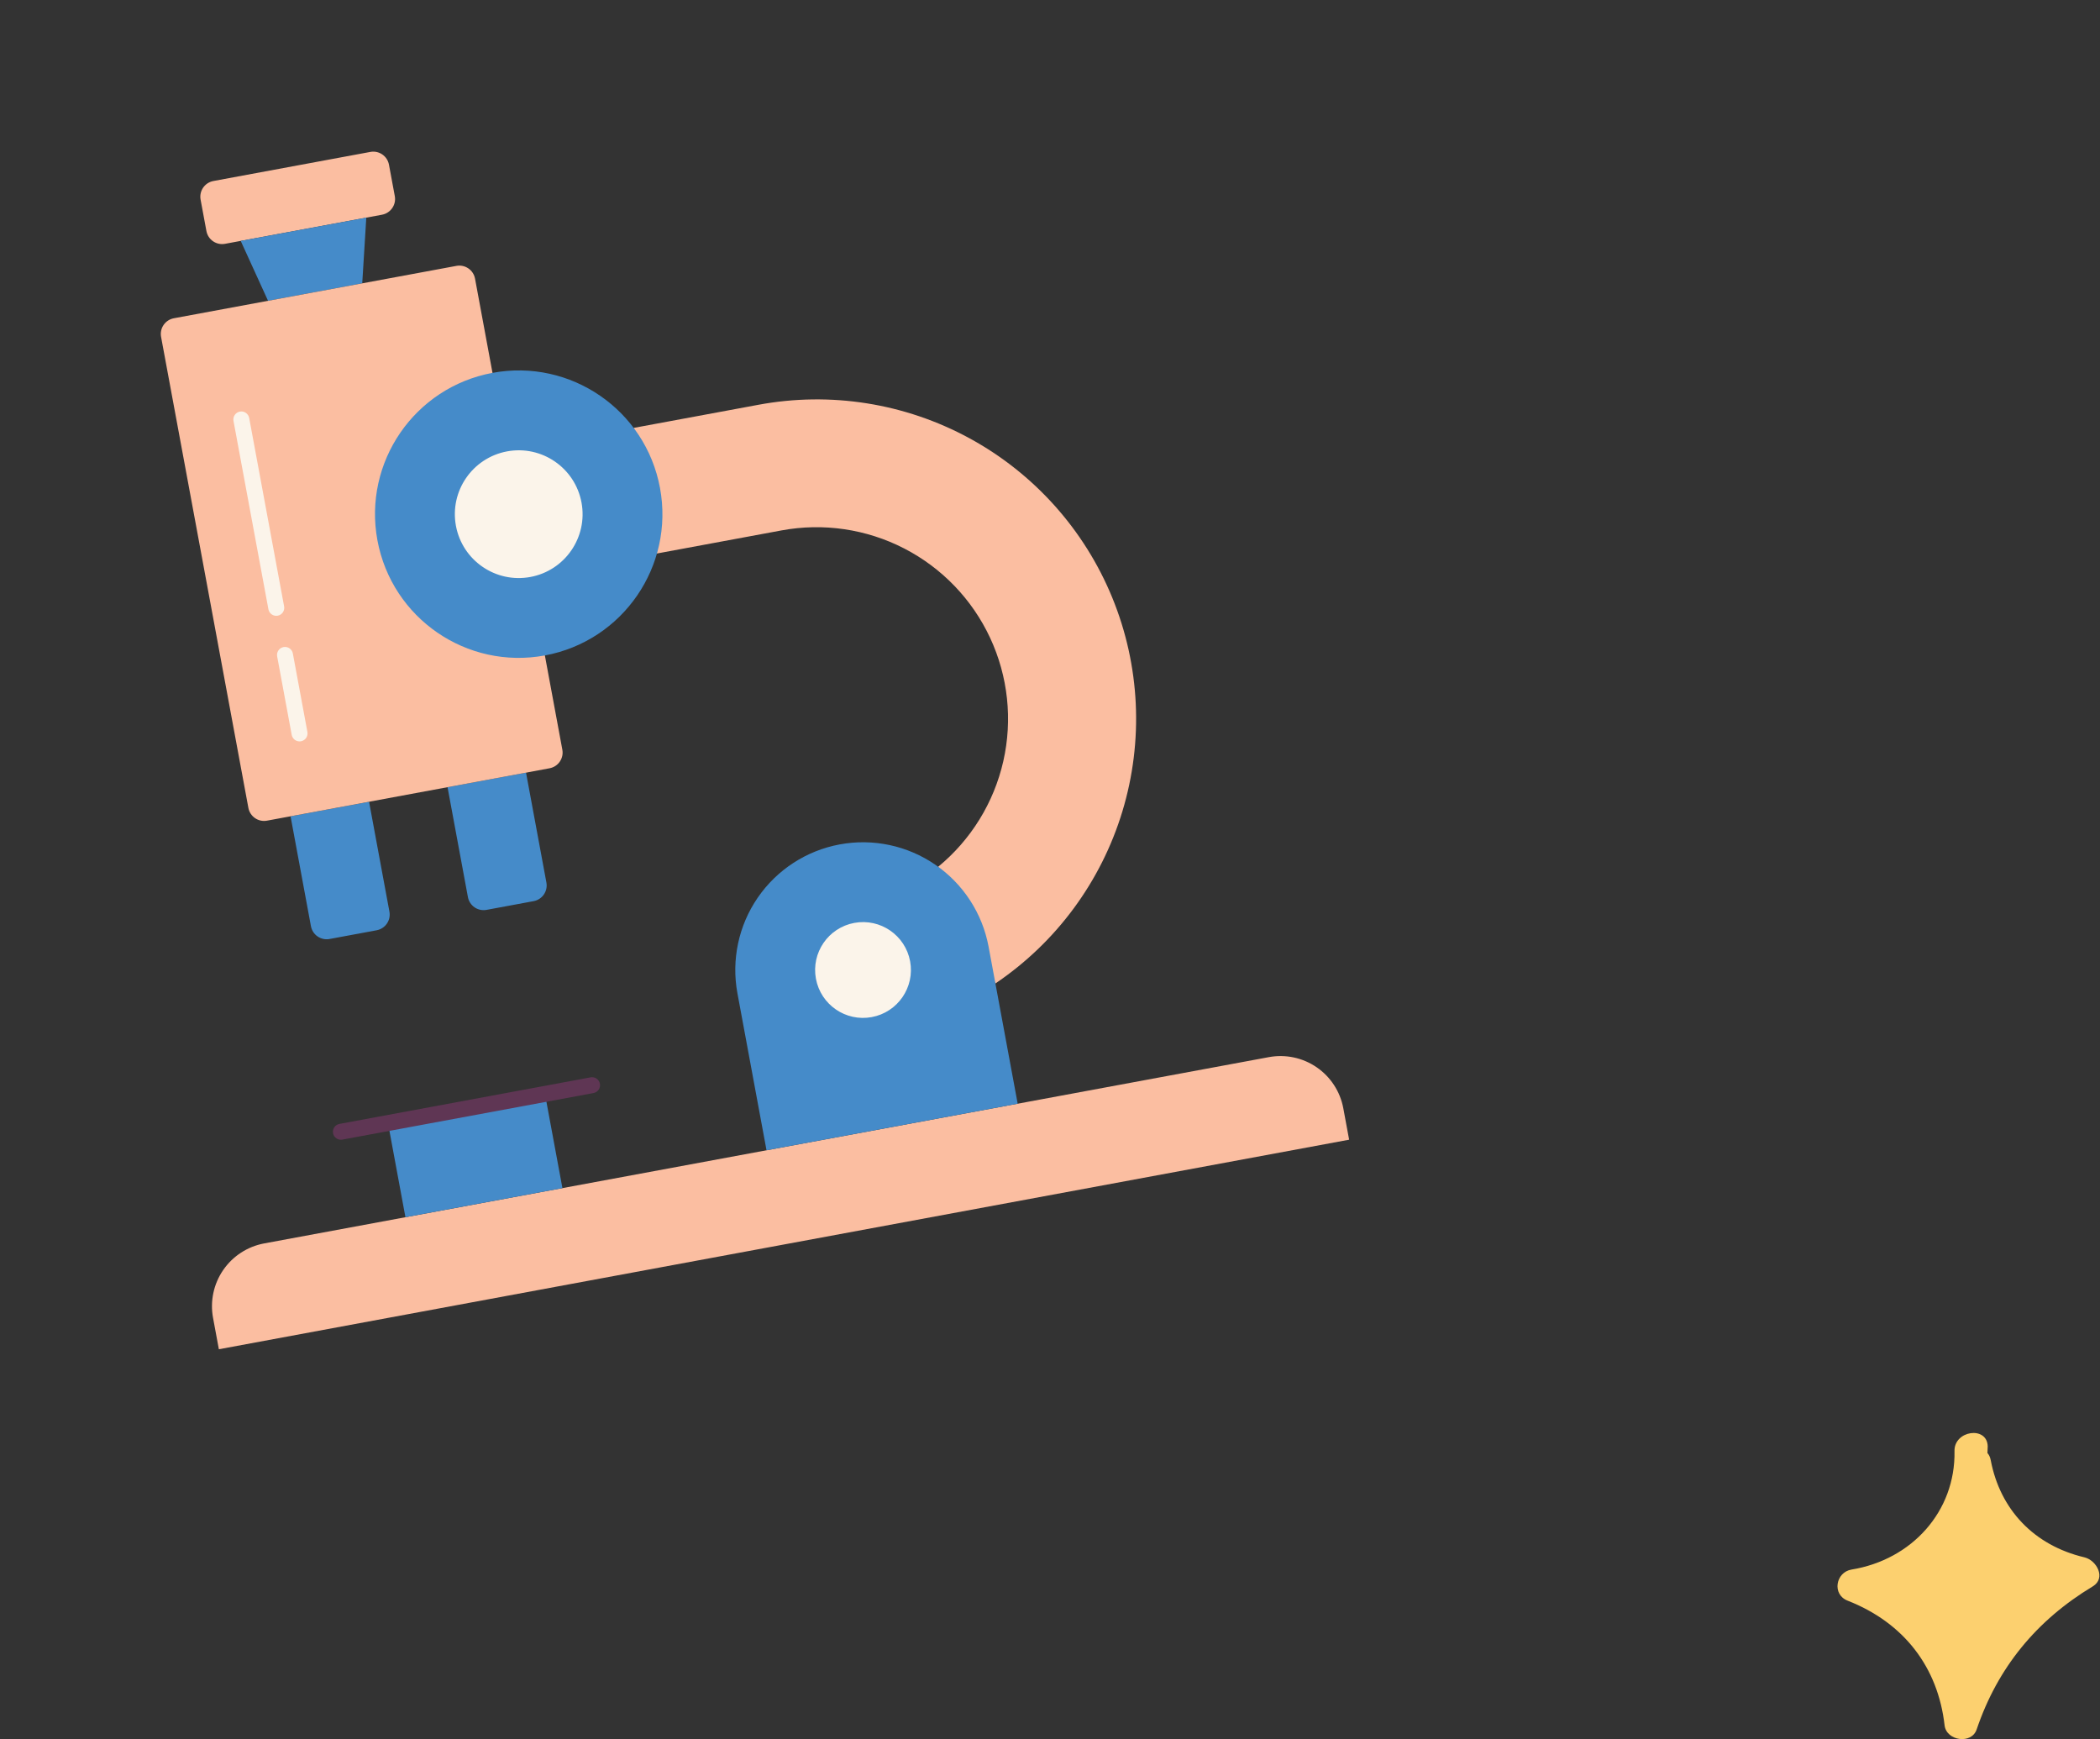 <svg xmlns="http://www.w3.org/2000/svg" width="192" height="159" viewBox="0 0 192 159" fill="none"><rect x="0" y="0" width="192" height="159" fill="#333333" stroke="none"/><g clip-path="url(#clip0_922_227097)"><path d="M85.78 79.236C88.778 76.768 90.871 73.374 91.731 69.587C92.59 65.799 92.166 61.834 90.526 58.314C88.886 54.794 86.122 51.919 82.67 50.14C79.218 48.361 75.273 47.781 71.454 48.489L60.058 50.601L57.93 39.119L69.326 37.007C75.925 35.776 82.746 36.856 88.642 40.067C94.537 43.278 99.146 48.422 101.692 54.633C104.238 60.844 104.566 67.743 102.62 74.168C100.674 80.593 96.574 86.151 91.009 89.906L85.78 79.236Z" fill="#FBBEA1"></path><path d="M24.155 113.67L116.012 96.641C117.534 96.359 119.107 96.693 120.383 97.57C121.659 98.447 122.535 99.795 122.817 101.318L123.349 104.189L20.011 123.346L19.478 120.475C19.196 118.953 19.53 117.38 20.407 116.104C21.284 114.828 22.633 113.952 24.155 113.67Z" fill="#FBBEA1"></path><path d="M49.825 100.003L35.473 102.664L37.069 111.276L51.422 108.615L49.825 100.003Z" fill="#458BC9"></path><path d="M26.566 74.625L33.743 73.295L35.605 83.341C35.676 83.722 35.592 84.115 35.373 84.434C35.154 84.753 34.817 84.972 34.436 85.043L30.13 85.841C29.75 85.912 29.357 85.828 29.038 85.609C28.718 85.389 28.5 85.052 28.429 84.672L26.566 74.625Z" fill="#458BC9"></path><path d="M40.918 71.963L48.094 70.632L49.957 80.679C50.027 81.06 49.944 81.453 49.725 81.772C49.505 82.091 49.168 82.31 48.788 82.381L44.482 83.179C44.101 83.249 43.708 83.166 43.389 82.947C43.07 82.727 42.851 82.39 42.781 82.01L40.918 71.963Z" fill="#458BC9"></path><path d="M33.862 13.888L19.509 16.548C18.717 16.695 18.193 17.457 18.34 18.25L18.872 21.12C19.019 21.913 19.781 22.436 20.574 22.289L34.926 19.629C35.719 19.482 36.242 18.72 36.096 17.927L35.563 15.057C35.416 14.264 34.655 13.741 33.862 13.888Z" fill="#FBBEA1"></path><path d="M33.119 25.902L24.507 27.498L22.008 22.023L33.49 19.895L33.119 25.902Z" fill="#458BC9"></path><path d="M76.775 77.194C73.73 77.758 71.034 79.509 69.279 82.062C67.525 84.614 66.857 87.759 67.422 90.804L70.082 105.157L93.046 100.9L90.386 86.547C89.821 83.502 88.07 80.806 85.517 79.052C82.965 77.297 79.82 76.629 76.775 77.194Z" fill="#458BC9"></path><path d="M79.703 92.981C82.081 92.54 83.651 90.255 83.211 87.877C82.77 85.499 80.485 83.929 78.107 84.37C75.728 84.811 74.158 87.096 74.599 89.474C75.04 91.852 77.325 93.422 79.703 92.981Z" fill="#FBF4EA"></path><path d="M54.264 99.924L31.3 104.181C31.11 104.216 30.913 104.175 30.754 104.065C30.594 103.955 30.485 103.787 30.449 103.597C30.414 103.406 30.456 103.21 30.566 103.05C30.675 102.891 30.844 102.781 31.034 102.746L53.998 98.489C54.188 98.453 54.385 98.495 54.545 98.605C54.704 98.714 54.813 98.883 54.849 99.073C54.884 99.264 54.842 99.46 54.733 99.62C54.623 99.779 54.455 99.889 54.264 99.924Z" fill="#5F3654"></path><path d="M41.731 24.306L15.896 29.095C15.104 29.242 14.58 30.004 14.727 30.797L22.709 73.854C22.856 74.647 23.618 75.171 24.411 75.023L50.245 70.234C51.038 70.087 51.561 69.326 51.414 68.533L43.432 25.475C43.285 24.682 42.523 24.159 41.731 24.306Z" fill="#FBBEA1"></path><path d="M49.82 59.92C56.954 58.598 61.665 51.742 60.343 44.608C59.02 37.474 52.165 32.763 45.031 34.086C37.897 35.408 33.185 42.264 34.508 49.398C35.831 56.532 42.686 61.243 49.82 59.92Z" fill="#458BC9"></path><path d="M48.491 52.746C51.661 52.158 53.755 49.111 53.167 45.941C52.58 42.77 49.533 40.676 46.362 41.264C43.191 41.852 41.098 44.898 41.685 48.069C42.273 51.24 45.32 53.334 48.491 52.746Z" fill="#FBF4EA"></path><path d="M27.521 67.766C27.331 67.801 27.134 67.759 26.975 67.65C26.815 67.54 26.706 67.371 26.67 67.181L25.34 60.005C25.305 59.814 25.347 59.618 25.456 59.458C25.566 59.299 25.734 59.189 25.925 59.154C26.115 59.119 26.311 59.161 26.471 59.27C26.631 59.38 26.74 59.548 26.775 59.739L28.106 66.915C28.141 67.105 28.099 67.302 27.99 67.461C27.88 67.621 27.711 67.73 27.521 67.766Z" fill="#FBF4EA"></path><path d="M25.391 56.285C25.201 56.32 25.005 56.279 24.845 56.169C24.686 56.059 24.576 55.891 24.541 55.7L21.348 38.477C21.313 38.287 21.354 38.09 21.464 37.931C21.574 37.772 21.742 37.662 21.933 37.627C22.123 37.591 22.319 37.633 22.479 37.743C22.638 37.852 22.748 38.021 22.783 38.211L25.976 55.434C26.011 55.625 25.97 55.821 25.86 55.981C25.75 56.14 25.582 56.25 25.391 56.285Z" fill="#FBF4EA"></path></g><path d="M190.57 142.367C185.951 141.272 182.863 137.988 182.01 133.488C181.96 133.22 181.859 133.001 181.709 132.831C181.709 132.636 181.734 132.418 181.734 132.223C181.684 130.325 178.646 130.763 178.697 132.661C178.797 138.158 174.806 142.586 169.283 143.486C167.827 143.729 167.476 145.773 168.932 146.332C174.078 148.351 177.19 152.414 177.793 157.741C177.969 159.152 180.278 159.492 180.73 158.081C182.638 152.462 186.177 148.132 191.348 145.018C192.578 144.264 191.699 142.634 190.57 142.367Z" fill="#FCD06F"></path><defs><clipPath id="clip0_922_227097"><rect width="106.559" height="106.559" fill="white" transform="translate(0 19.424) rotate(-10.502)"></rect></clipPath></defs></svg>